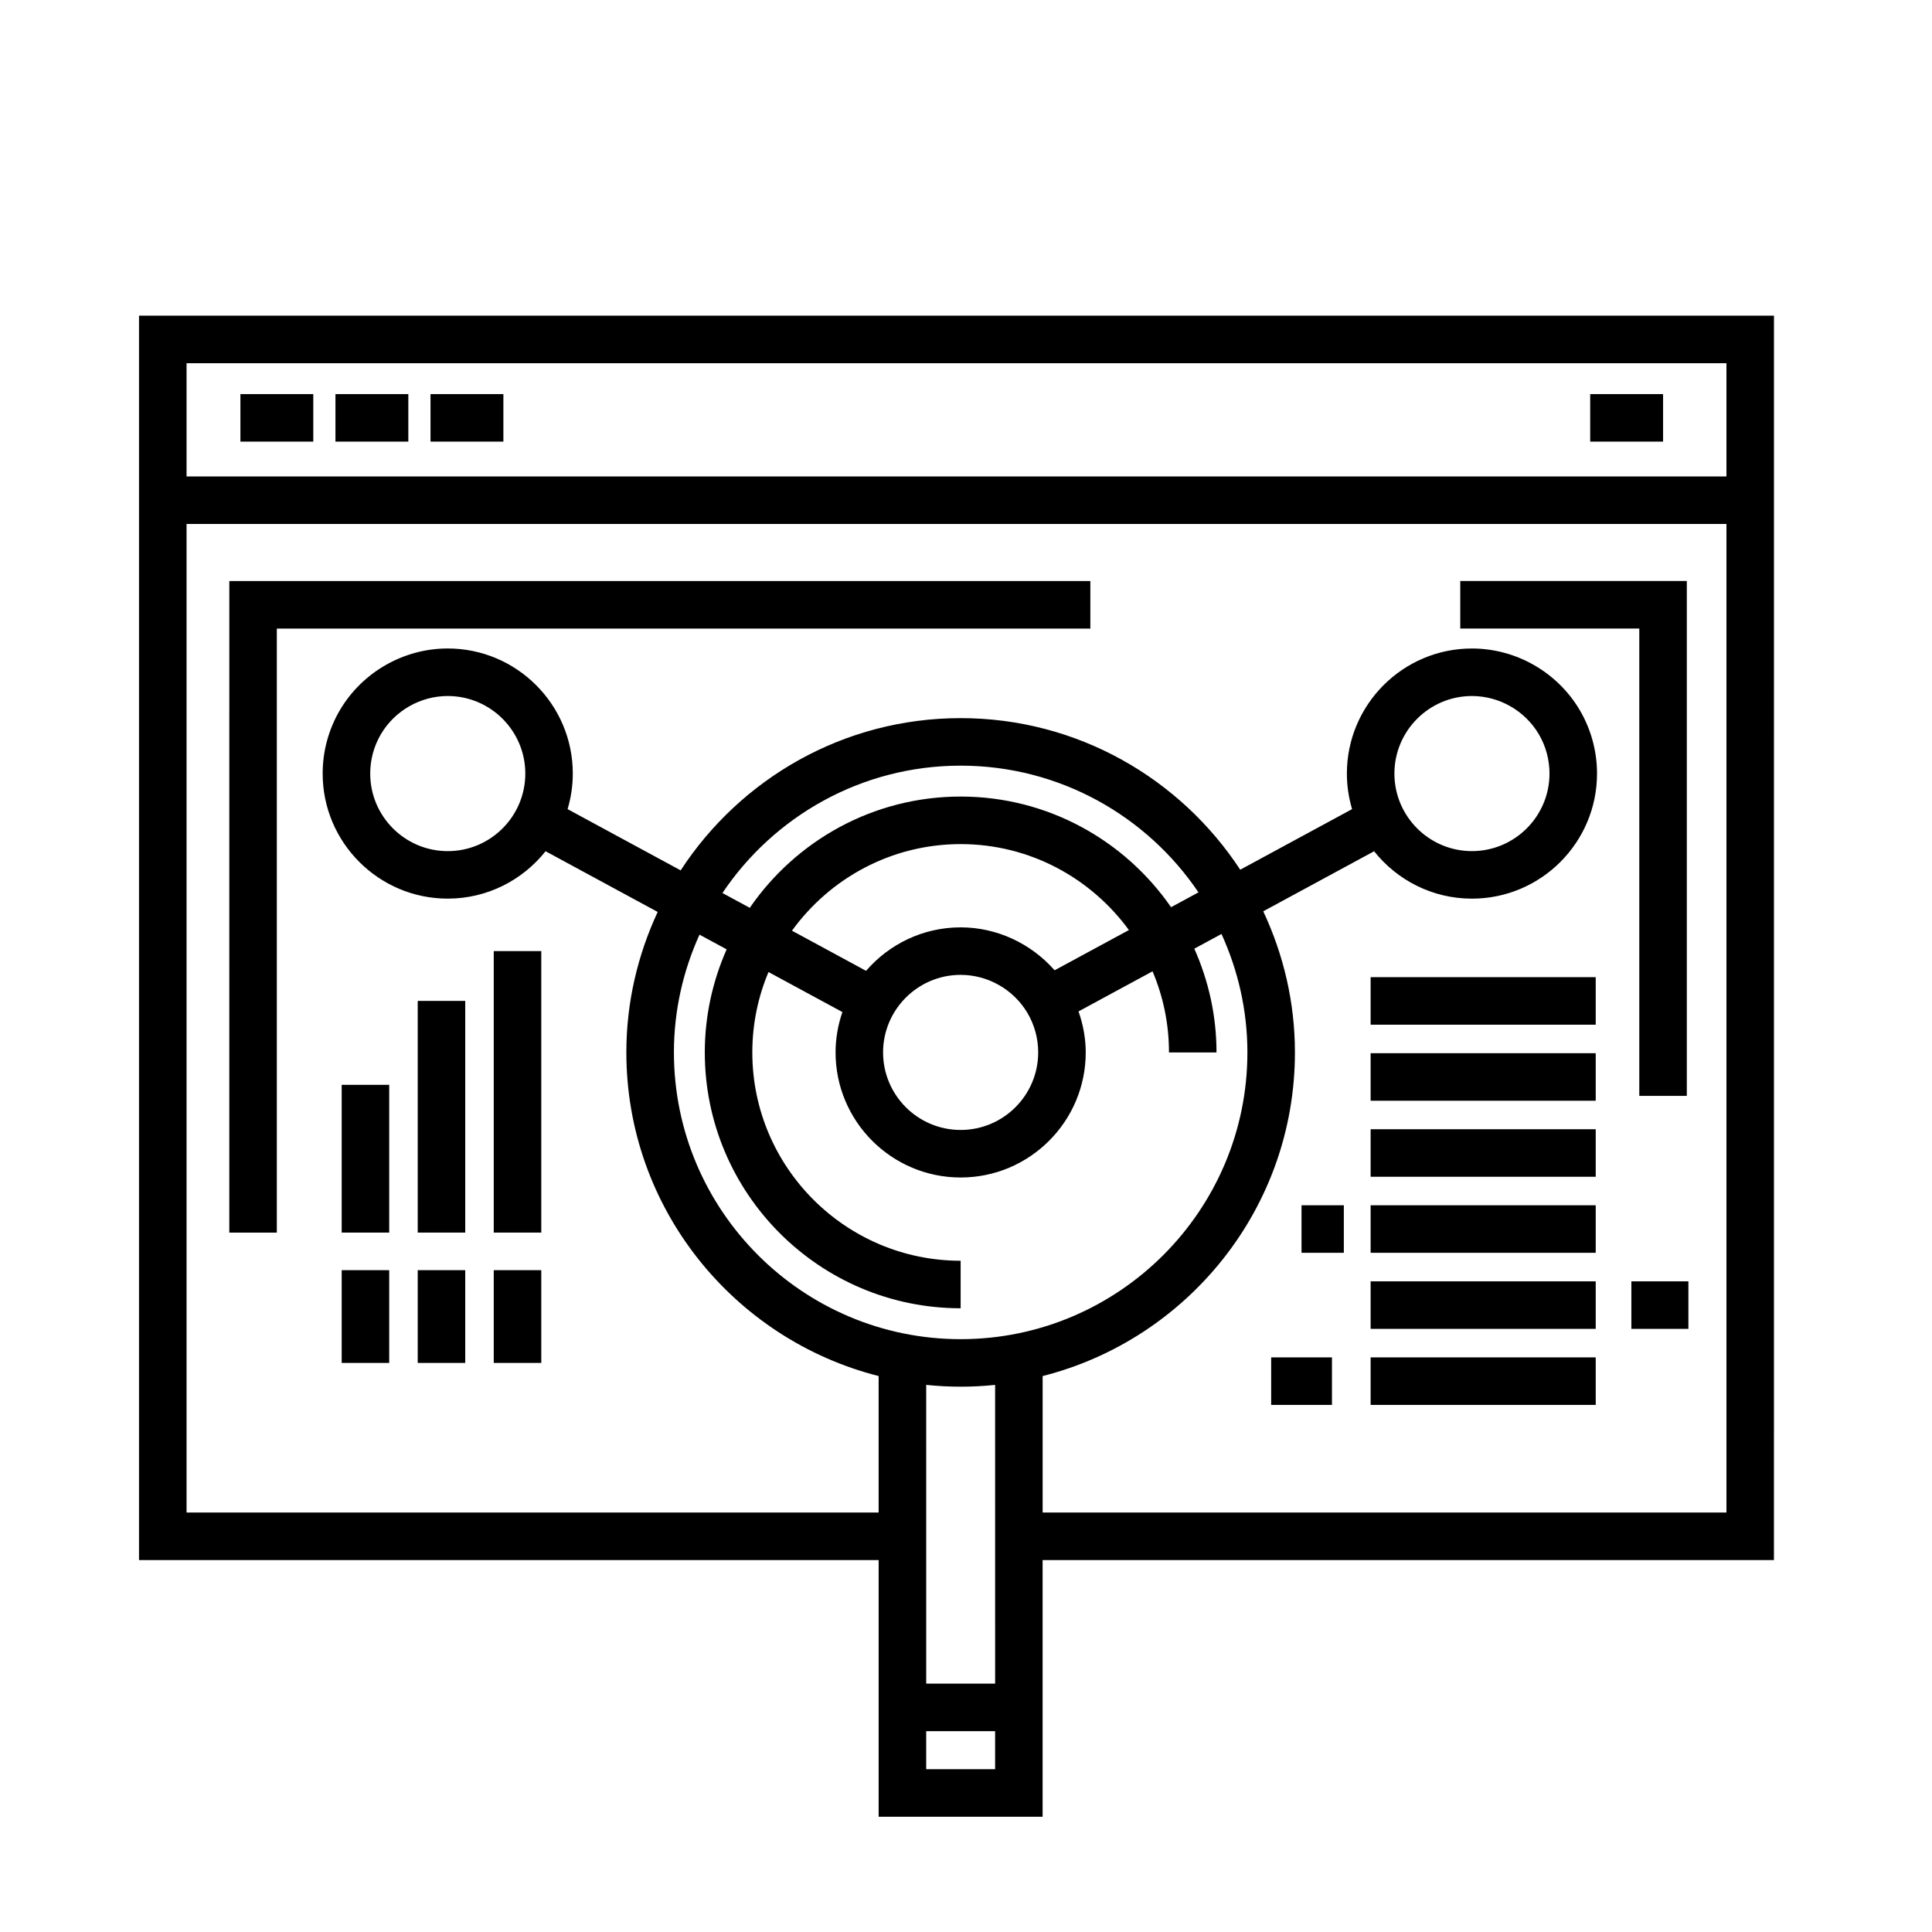 <?xml version="1.0" encoding="UTF-8"?>
<!-- The Best Svg Icon site in the world: iconSvg.co, Visit us! https://iconsvg.co -->
<svg fill="#000000" width="800px" height="800px" version="1.1" viewBox="144 144 512 512" xmlns="http://www.w3.org/2000/svg">
 <g>
  <path d="m614.12 227.66h-433.28v329.78h196.01v68.016h43.453v-68.016h193.81zm-12.594 12.594v30.016h-408.09v-30.016zm-272.15 151.44 7.195 3.894c-3.699 8.367-5.793 17.594-5.793 27.316 0 37.387 30.422 67.801 67.801 67.801v-12.594c-30.441 0-55.207-24.766-55.207-55.207 0-7.551 1.531-14.75 4.289-21.305l19.582 10.605c-1.152 3.359-1.809 6.953-1.809 10.699 0 18.277 14.871 33.145 33.152 33.145 18.277 0 33.145-14.867 33.145-33.145 0-3.723-0.695-7.387-1.91-10.871l19.613-10.621c2.805 6.609 4.359 13.875 4.359 21.496h12.594c0-9.789-2.133-19.078-5.879-27.496l7.199-3.898c4.367 9.582 6.867 20.191 6.867 31.391 0 41.898-34.094 75.988-75.988 75.988-41.902 0-75.988-34.094-75.988-75.988-0.008-11.129 2.461-21.68 6.777-31.211zm69.207 10.656c7.234 0 14.016 3.875 17.707 10.105 1.859 3.148 2.84 6.766 2.84 10.445 0 11.332-9.219 20.551-20.551 20.551-11.336 0-20.555-9.219-20.555-20.551 0.004-11.332 9.223-20.551 20.559-20.551zm24.898-1.215c-6.238-7.098-15.297-11.375-24.898-11.375-10.012 0-18.984 4.481-25.066 11.523l-19.637-10.641c10.039-13.863 26.312-22.945 44.707-22.945 18.32 0 34.531 9.004 44.582 22.777zm-24.898-46.039c-23.172 0-43.648 11.699-55.883 29.488l-7.246-3.926c13.652-20.332 36.848-33.75 63.129-33.75 26.203 0 49.352 13.336 63.023 33.578l-7.262 3.93c-12.25-17.688-32.66-29.32-55.762-29.32zm0 156.39c3.082 0 6.125-0.16 9.133-0.473l0.004 79.172h-18.262l-0.004-79.176c3 0.312 6.047 0.477 9.129 0.477zm-9.133 101.37v-10.078h18.262v10.078zm30.859-68.016v-36.168c38.355-9.723 66.859-44.438 66.859-85.773 0-13.371-3.062-26.012-8.395-37.395l29.379-15.91c6.074 7.644 15.434 12.559 25.93 12.559 18.277 0 33.145-14.867 33.145-33.145 0-5.934-1.586-11.758-4.594-16.852-5.945-10.051-16.883-16.297-28.551-16.297-18.277 0-33.145 14.871-33.145 33.152 0 3.269 0.492 6.43 1.379 9.418l-29.645 16.055c-15.844-24.156-43.117-40.172-74.094-40.172-31.055 0-58.375 16.09-74.199 40.344l-29.961-16.227c0.887-2.988 1.379-6.144 1.379-9.422 0-18.277-14.867-33.152-33.145-33.152-11.664 0-22.605 6.242-28.551 16.297-3.008 5.094-4.594 10.918-4.594 16.852 0 18.277 14.867 33.145 33.145 33.145 10.5 0 19.855-4.922 25.93-12.559l29.711 16.09c-5.273 11.336-8.305 23.914-8.305 37.211 0 41.336 28.5 76.055 66.859 85.777v36.164l-183.41 0.004v-261.98h408.09v261.98h-181.21zm93.223-195.83c0-11.336 9.219-20.555 20.551-20.555 7.234 0 14.016 3.875 17.707 10.105 1.859 3.148 2.84 6.762 2.84 10.445 0 11.332-9.219 20.551-20.551 20.551-11.328 0-20.547-9.215-20.547-20.547zm-230.32 0c0 11.332-9.219 20.551-20.551 20.551s-20.551-9.219-20.551-20.551c0-3.684 0.984-7.297 2.84-10.445 3.688-6.238 10.473-10.113 17.707-10.113 11.332 0.004 20.555 9.223 20.555 20.559z"/>
  <path d="m207.71 248.44h19.312v12.594h-19.312z"/>
  <path d="m232.9 248.44h19.312v12.594h-19.312z"/>
  <path d="m258.09 248.44h19.312v12.594h-19.312z"/>
  <path d="m565.42 248.44h19.312v12.594h-19.312z"/>
  <path d="m204.77 470.65h12.594v-160.07h215.59v-12.598h-228.18z"/>
  <path d="m578.43 434.42h12.594v-136.45h-60.039v12.598h47.445z"/>
  <path d="m234.55 431.49h12.594v39.16h-12.594z"/>
  <path d="m254.7 409.25h12.594v61.398h-12.594z"/>
  <path d="m274.85 396.05h12.594v74.598h-12.594z"/>
  <path d="m507.23 402.96h59.652v12.594h-59.652z"/>
  <path d="m507.23 423.11h59.652v12.594h-59.652z"/>
  <path d="m507.23 443.26h59.652v12.594h-59.652z"/>
  <path d="m507.23 463.41h59.652v12.594h-59.652z"/>
  <path d="m507.23 483.57h59.652v12.594h-59.652z"/>
  <path d="m507.23 503.72h59.652v12.594h-59.652z"/>
  <path d="m480.87 503.72h16.113v12.594h-16.113z"/>
  <path d="m576.33 483.57h15.113v12.594h-15.113z"/>
  <path d="m488.92 463.41h11.211v12.594h-11.211z"/>
  <path d="m234.55 480.61h12.594v24.582h-12.594z"/>
  <path d="m254.7 480.61h12.594v24.582h-12.594z"/>
  <path d="m274.85 480.61h12.594v24.582h-12.594z"/>
 </g>
</svg>